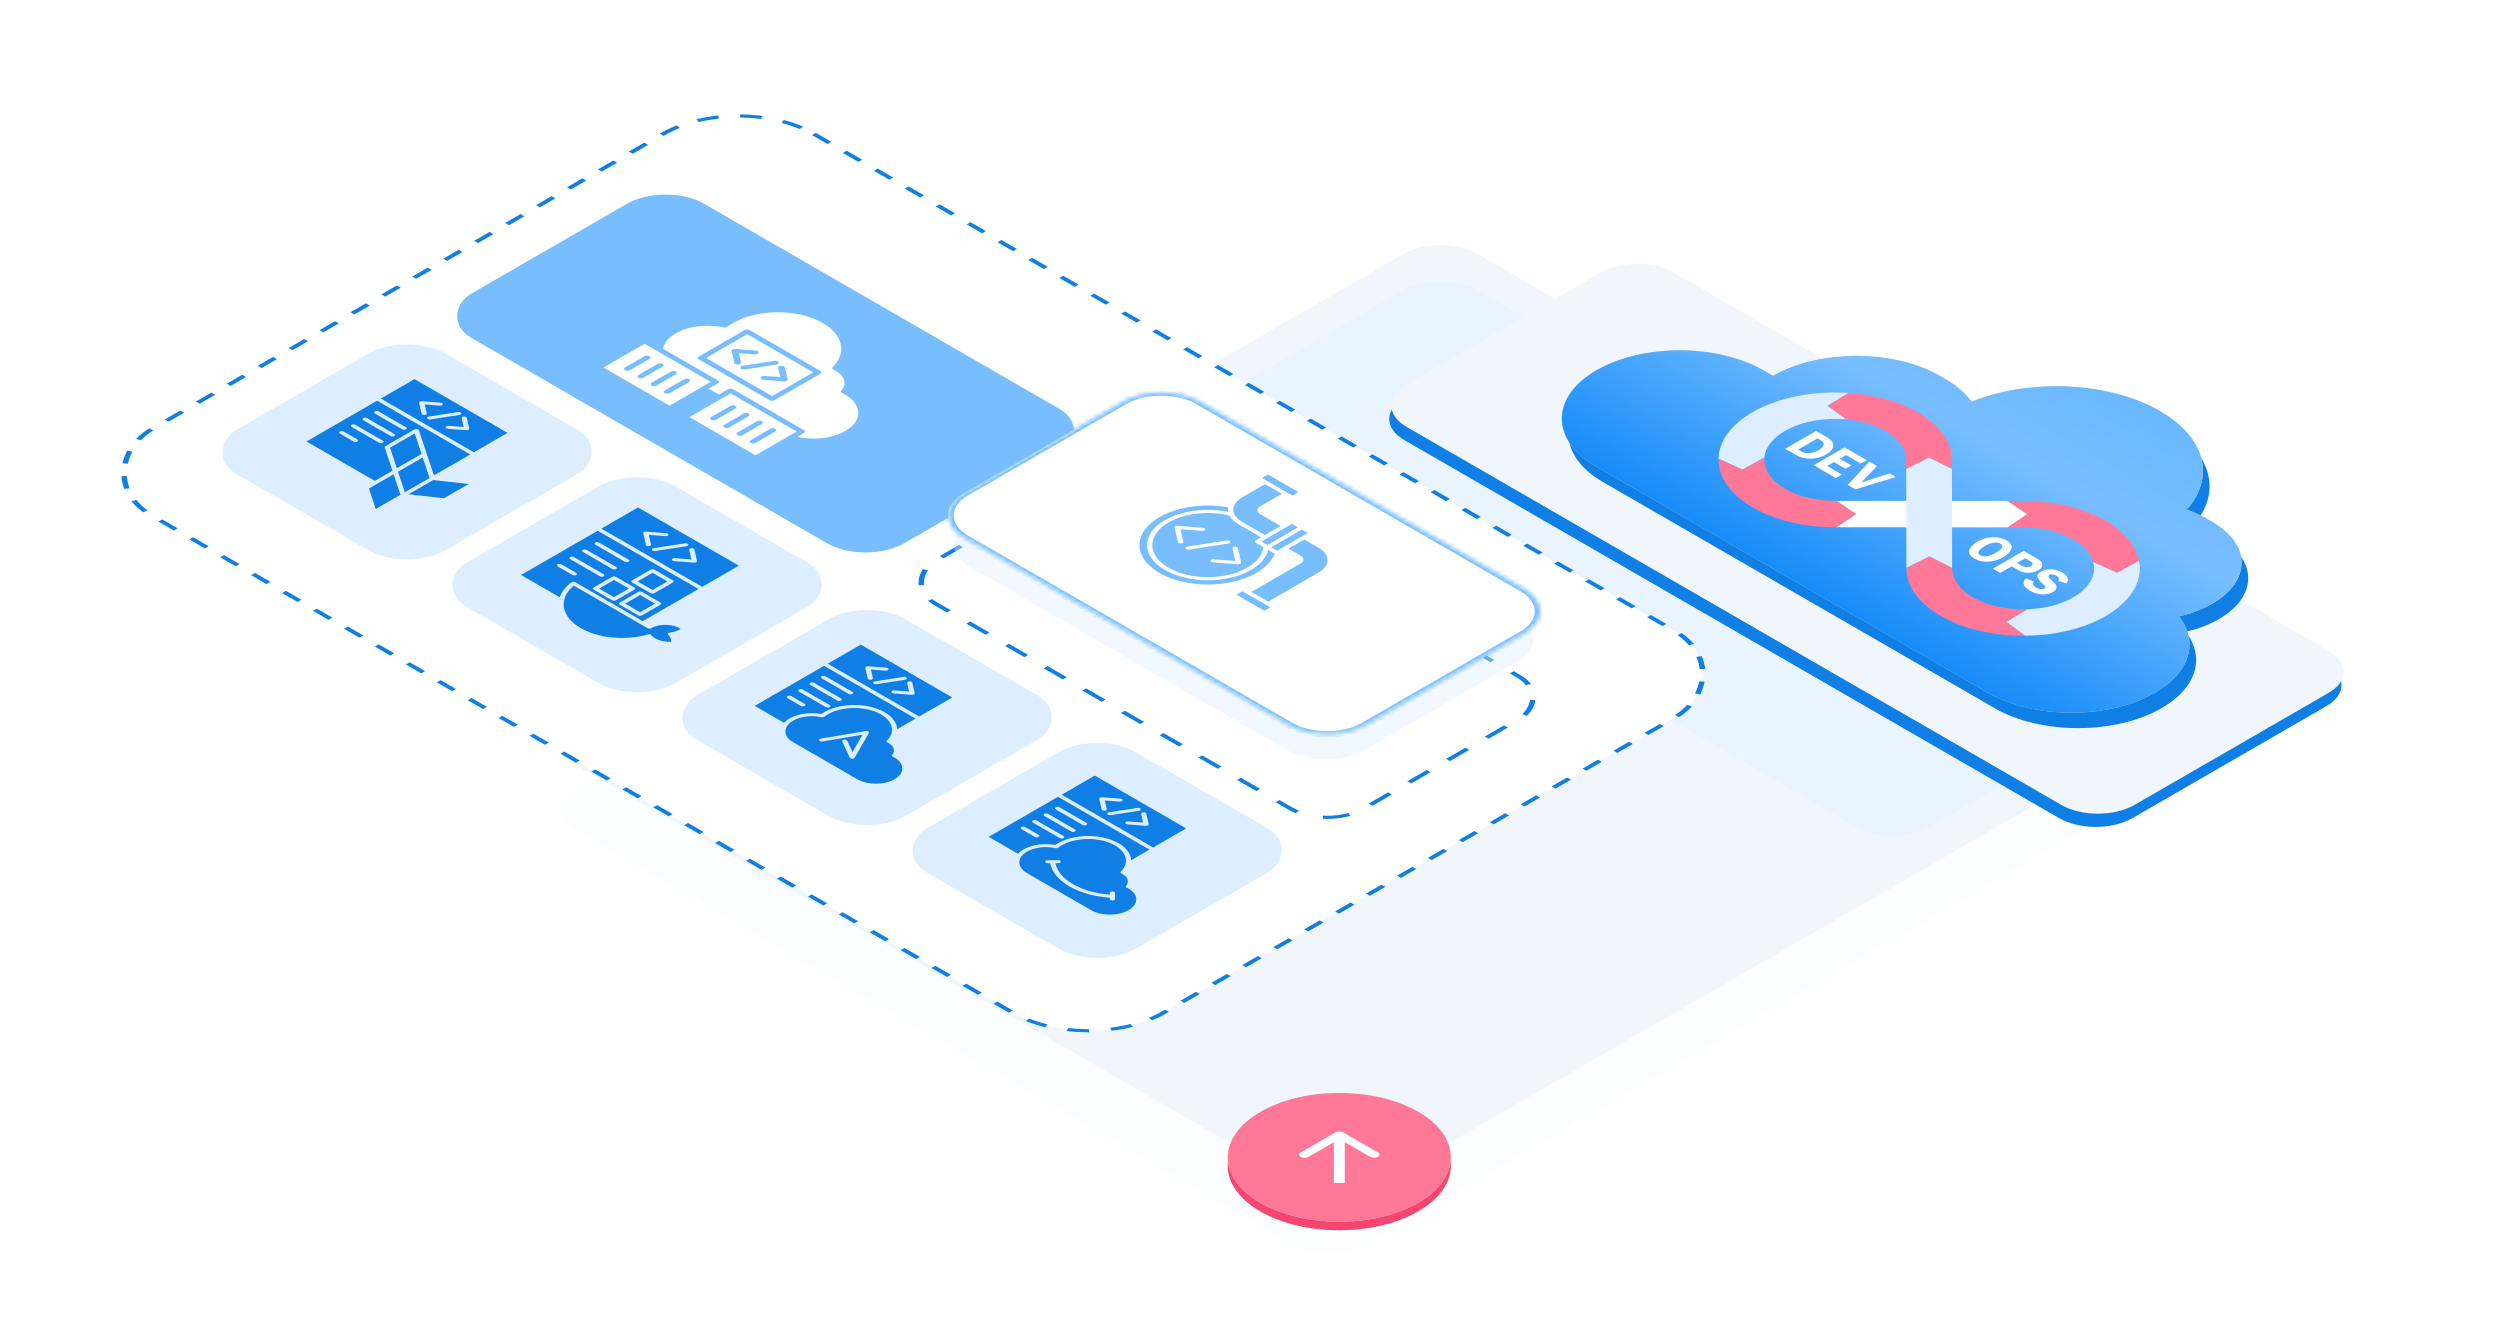 <?xml version="1.0" encoding="UTF-8"?> <svg xmlns="http://www.w3.org/2000/svg" width="560" height="296" viewBox="0 0 560 296" fill="none"><g clip-path="url(#clip0_14001_43382)"><path d="M305.951 291.625C301.418 294.243 294.07 294.244 289.541 291.629L128.355 198.569C123.826 195.954 123.829 191.712 128.363 189.094L309.299 84.63C313.833 82.013 321.18 82.011 325.71 84.626L486.895 177.687C491.425 180.302 491.422 184.544 486.888 187.161L305.951 291.625Z" fill="white" fill-opacity="0.3"></path><path d="M305.92 278.648C301.386 281.265 294.039 281.267 289.509 278.652L129.295 186.152C124.765 183.537 124.769 179.295 129.303 176.677L312.577 70.864C317.111 68.246 324.459 68.244 328.988 70.859L489.202 163.359C493.732 165.974 493.729 170.216 489.195 172.834L305.92 278.648Z" fill="#F5FAFF" fill-opacity="0.4"></path><path d="M308.311 265.448C303.777 268.065 296.43 268.067 291.9 265.452L130.715 172.392C126.185 169.777 126.189 165.535 130.722 162.917L314.465 56.833C318.999 54.216 326.346 54.214 330.875 56.829L492.061 149.889C496.59 152.504 496.587 156.746 492.053 159.364L308.311 265.448Z" fill="#F0F6FC"></path><g filter="url(#filter0_b_14001_43382)"><path d="M314.455 64.928C318.989 62.31 326.336 62.309 330.866 64.924L477.529 149.6C482.059 152.215 482.056 156.457 477.522 159.075L432.208 185.237C427.674 187.854 420.327 187.856 415.798 185.241L269.134 100.565C264.604 97.949 264.608 93.707 269.141 91.09L314.455 64.928Z" fill="#E9F4FF"></path></g><g filter="url(#filter1_b_14001_43382)"><path d="M358.041 64.032C362.575 61.415 369.922 61.413 374.452 64.028L521.115 148.704C525.645 151.319 525.642 155.561 521.108 158.179L477.665 183.261C473.131 185.878 465.784 185.88 461.254 183.265L314.59 98.589C310.061 95.974 310.064 91.732 314.598 89.114L358.041 64.032Z" fill="#0F7FE5"></path></g><g filter="url(#filter2_b_14001_43382)"><path d="M358.518 61.066C363.051 58.448 370.399 58.446 374.928 61.061L521.592 145.738C526.121 148.353 526.118 152.595 521.584 155.212L478.141 180.294C473.608 182.912 466.26 182.914 461.731 180.299L315.067 95.622C310.537 93.007 310.541 88.765 315.074 86.147L358.518 61.066Z" fill="#F0F6FC"></path></g><path d="M317.654 271.347C307.895 276.982 292.079 276.986 282.329 271.357C272.579 265.727 272.586 256.596 282.345 250.962C292.104 245.327 307.92 245.323 317.67 250.953C327.42 256.582 327.413 265.713 317.654 271.347Z" fill="#D9D9D9"></path><path d="M317.654 271.347C307.895 276.982 292.079 276.986 282.329 271.357C272.579 265.727 272.586 256.596 282.345 250.962C292.104 245.327 307.92 245.323 317.67 250.953C327.42 256.582 327.413 265.713 317.654 271.347Z" fill="#F6456F"></path><ellipse cx="20.385" cy="20.404" rx="20.385" ry="20.404" transform="matrix(0.866 0.5 -0.866 0.5 300.023 238.851)" fill="#D9D9D9"></ellipse><ellipse cx="20.385" cy="20.404" rx="20.385" ry="20.404" transform="matrix(0.866 0.5 -0.866 0.5 300.023 238.851)" fill="#FF7898"></ellipse><path d="M300.875 253.646C300.397 253.37 299.621 253.37 299.143 253.646L291.345 258.148C290.867 258.425 290.866 258.872 291.344 259.148C291.822 259.424 292.598 259.424 293.076 259.148L300.008 255.146L306.933 259.144C307.411 259.42 308.186 259.42 308.665 259.144C309.143 258.868 309.144 258.42 308.666 258.144L300.875 253.646ZM301.225 264.98L301.233 254.146L298.784 254.146L298.775 264.981L301.225 264.98Z" fill="white"></path><path fill-rule="evenodd" clip-rule="evenodd" d="M491.312 117.624C492.89 118.164 494.379 118.826 495.736 119.61L497.039 120.362C505.795 125.418 505.789 133.618 497.025 138.678C494.829 139.946 492.292 140.896 489.585 141.529C493.999 147.15 492.199 154.002 484.188 158.627C473.863 164.588 457.131 164.592 446.815 158.637L359.073 107.979C348.757 102.023 348.765 92.362 359.09 86.401C369.415 80.44 386.147 80.436 396.462 86.392L398.633 87.645C408.958 81.684 425.69 81.679 436.005 87.635L437.309 88.387C439.894 89.88 441.831 91.605 443.119 93.447C455.957 88.202 473.838 88.895 485.324 95.526C495.679 101.504 497.673 110.483 491.312 117.624Z" fill="#0F7FE5"></path><path fill-rule="evenodd" clip-rule="evenodd" d="M489.818 114.172C491.397 114.713 492.886 115.375 494.244 116.159L495.547 116.911C504.303 121.966 504.296 130.167 495.532 135.227C493.337 136.494 490.8 137.444 488.093 138.077C492.507 143.698 490.707 150.55 482.696 155.176C472.371 161.137 455.638 161.141 445.323 155.185L357.58 104.527C347.265 98.572 347.272 88.911 357.597 82.95C367.922 76.989 384.655 76.985 394.97 82.94L397.141 84.193C407.466 78.232 424.198 78.228 434.513 84.184L435.816 84.936C438.401 86.428 440.338 88.153 441.626 89.994C454.464 84.75 472.345 85.442 483.831 92.074C494.185 98.052 496.18 107.031 489.818 114.172Z" fill="#D9D9D9"></path><path fill-rule="evenodd" clip-rule="evenodd" d="M489.818 114.172C491.397 114.713 492.886 115.375 494.244 116.159L495.547 116.911C504.303 121.966 504.296 130.167 495.532 135.227C493.337 136.494 490.8 137.444 488.093 138.077C492.507 143.698 490.707 150.55 482.696 155.176C472.371 161.137 455.638 161.141 445.323 155.185L357.58 104.527C347.265 98.572 347.272 88.911 357.597 82.95C367.922 76.989 384.655 76.985 394.97 82.94L397.141 84.193C407.466 78.232 424.198 78.228 434.513 84.184L435.816 84.936C438.401 86.428 440.338 88.153 441.626 89.994C454.464 84.75 472.345 85.442 483.831 92.074C494.185 98.052 496.18 107.031 489.818 114.172Z" fill="url(#paint0_linear_14001_43382)"></path><path d="M406.805 96.538L408.923 97.761C409.786 98.26 410.31 98.7 410.495 99.082C410.68 99.464 410.682 99.9 410.502 100.392C410.321 100.883 409.837 101.356 409.049 101.811C408.058 102.383 406.937 102.692 405.687 102.738C404.437 102.783 403.297 102.509 402.267 101.914L399.88 100.536L406.805 96.538ZM407.127 98.195L402.78 100.705L403.449 101.092C404.041 101.433 404.702 101.56 405.43 101.471C406.159 101.382 406.821 101.166 407.417 100.822C407.836 100.58 408.142 100.309 408.335 100.008C408.528 99.707 408.574 99.445 408.475 99.221C408.375 98.998 408.154 98.787 407.813 98.59L407.128 98.195L407.127 98.195Z" fill="white"></path><path d="M416.818 103.84L413.513 101.932L412.092 102.752L414.69 104.252L413.386 105.005L410.789 103.505L409.277 104.378L412.581 106.286L411.212 107.076L406.255 104.215L413.18 100.217L418.136 103.078L416.817 103.84L416.818 103.84Z" fill="white"></path><path d="M424.646 106.841L415.625 109.628L413.878 108.62L418.719 103.418L420.449 104.418L416.886 108.078L423.284 106.054L424.646 106.841Z" fill="white"></path><path d="M442.236 125.116C441.301 124.576 440.928 123.957 441.117 123.257C441.306 122.558 441.897 121.921 442.892 121.347C443.886 120.773 445.006 120.426 446.2 120.334C447.394 120.243 448.471 120.474 449.429 121.027C450.388 121.581 450.767 122.217 450.538 122.918C450.309 123.619 449.729 124.238 448.799 124.775C447.795 125.355 446.694 125.698 445.496 125.803C444.298 125.908 443.211 125.679 442.236 125.116ZM448.095 121.786C447.243 121.294 446.069 121.48 444.574 122.343C443.079 123.206 442.753 123.886 443.605 124.378C444.458 124.87 445.591 124.661 447.086 123.798C448.581 122.935 448.92 122.262 448.095 121.786Z" fill="white"></path><path d="M450.612 126.861L448.04 128.346L446.388 127.392L453.312 123.394L456.048 124.973C456.658 125.326 457.059 125.633 457.253 125.895C457.446 126.157 457.503 126.458 457.422 126.798C457.341 127.138 457.058 127.449 456.571 127.73C456.229 127.927 455.828 128.08 455.368 128.189C454.908 128.299 454.461 128.335 454.028 128.3C453.594 128.265 453.231 128.197 452.938 128.098C452.645 128 452.251 127.807 451.756 127.522L450.612 126.861L450.612 126.861ZM451.814 126.102L452.872 126.713C453.275 126.946 453.651 127.055 454 127.042C454.348 127.028 454.643 126.953 454.883 126.814C455.164 126.652 455.296 126.471 455.28 126.27C455.265 126.07 455.072 125.863 454.703 125.65L453.65 125.042L451.814 126.102L451.814 126.102Z" fill="white"></path><path d="M462.866 130.667L461.021 130.135C461.383 129.712 461.263 129.326 460.661 128.979C460.019 128.608 459.49 128.542 459.074 128.783C458.908 128.878 458.828 128.994 458.833 129.13C458.838 129.266 459.009 129.48 459.348 129.773C459.912 130.264 460.287 130.646 460.469 130.919C460.652 131.193 460.695 131.488 460.597 131.804C460.499 132.121 460.251 132.394 459.852 132.624C459.226 132.985 458.444 133.158 457.505 133.143C456.566 133.128 455.622 132.847 454.674 132.3C453.963 131.889 453.519 131.446 453.343 130.971C453.166 130.496 453.316 130.03 453.793 129.571L455.638 130.243C455.161 130.714 455.308 131.172 456.079 131.617C456.452 131.832 456.801 131.951 457.127 131.973C457.454 131.995 457.717 131.949 457.916 131.834C458.115 131.719 458.193 131.578 458.139 131.418C458.085 131.258 457.87 131.013 457.494 130.682C456.793 130.067 456.414 129.559 456.354 129.16C456.294 128.76 456.569 128.385 457.178 128.034C457.786 127.682 458.537 127.508 459.408 127.523C460.279 127.538 461.099 127.767 461.868 128.211C463.229 128.997 463.561 129.816 462.865 130.667L462.866 130.667Z" fill="white"></path><path d="M449.63 118.128L453.157 118.13C457.403 118.132 461.397 119.089 464.402 120.825C466.819 122.22 468.363 123.984 468.878 125.896L474.224 128.322L479.144 125.613C478.481 122.228 475.875 119.093 471.638 116.647C466.696 113.793 460.129 112.219 453.146 112.215L449.62 112.213L454.061 115.173L449.63 118.128Z" fill="#FF7898"></path><path d="M454.058 115.175L449.617 112.215L437.248 112.207L427.004 112.201L411.315 112.191L415.756 115.151L411.326 118.106L427.015 118.115L437.259 118.122L449.628 118.13L454.058 115.175Z" fill="white"></path><path d="M413.537 93.947C416.849 94.244 419.904 95.136 422.321 96.531C425.326 98.266 426.983 100.572 426.988 103.023L426.992 105.06L432.11 102.502L437.237 105.066L437.233 103.03C437.226 98.999 434.5 95.207 429.557 92.353C425.32 89.907 419.89 88.403 414.027 88.02L409.336 90.861L413.538 93.947L413.537 93.947Z" fill="#FF7898"></path><path d="M479.316 127.325C479.315 126.749 479.256 126.179 479.146 125.615L474.225 128.324L468.88 125.898C469.005 126.364 469.071 126.839 469.071 127.319C469.076 129.77 467.427 132.074 464.428 133.805C461.635 135.418 457.983 136.354 454.065 136.473L449.389 139.305L453.6 142.399C460.434 142.345 466.841 140.786 471.68 137.992C476.518 135.199 479.324 131.357 479.316 127.326L479.316 127.325Z" fill="#DCEEFF"></path><path d="M454.068 136.475C453.778 136.484 453.487 136.489 453.196 136.488C448.95 136.486 444.956 135.529 441.951 133.793C438.946 132.058 437.288 129.753 437.283 127.301L437.283 127.182L432.156 124.618L427.039 127.176L427.039 127.295C427.046 131.326 429.772 135.117 434.715 137.971C439.657 140.824 446.224 142.398 453.207 142.403C453.339 142.403 453.47 142.401 453.602 142.4L449.391 139.307L454.068 136.475L454.068 136.475Z" fill="#FF7898"></path><path d="M395.219 102.5C395.425 100.238 397.046 98.13 399.839 96.517C402.838 94.786 406.828 93.834 411.074 93.836C411.906 93.837 412.728 93.874 413.535 93.947L409.333 90.861L414.024 88.02C413.048 87.956 412.06 87.922 411.063 87.922C404.081 87.917 397.519 89.483 392.587 92.33C387.655 95.178 385.049 98.823 384.955 102.769L390.313 105.2L395.219 102.5Z" fill="#DCEEFF"></path><path d="M411.314 112.19L411.108 112.19C406.863 112.188 402.869 111.231 399.864 109.495C396.858 107.76 395.201 105.454 395.196 103.003C395.196 102.834 395.204 102.667 395.219 102.5L390.314 105.2L384.956 102.769C384.954 102.845 384.951 102.921 384.952 102.997C384.959 107.028 387.685 110.82 392.628 113.673C397.57 116.527 404.137 118.101 411.12 118.105L411.325 118.105L415.756 115.151L411.314 112.191L411.314 112.19Z" fill="#FF7898"></path><path d="M437.261 118.122L437.25 112.207L437.237 105.066L432.11 102.502L426.992 105.06L427.005 112.201L427.016 118.115L427.033 127.174L432.151 124.616L437.278 127.18L437.261 118.122Z" fill="#DCEEFF"></path><rect x="-2.98023e-08" y="0.5" width="261.555" height="171.109" rx="19.5" transform="matrix(0.866 0.5 -0.866 0.5 165.855 20.01)" fill="white" stroke="#0F7FE5" stroke-dasharray="4 4"></rect><rect width="111.902" height="60.147" rx="10" transform="matrix(0.866 0.5 -0.866 0.5 149.078 40.656)" fill="#78BEFF"></rect><rect width="54.001" height="54.001" rx="10" transform="matrix(0.866 0.5 -0.866 0.5 91.156 74.227)" fill="#DCEEFF"></rect><rect width="54.001" height="54.001" rx="10" transform="matrix(0.866 0.5 -0.866 0.5 142.695 103.983)" fill="#DCEEFF"></rect><rect width="54.001" height="54.001" rx="10" transform="matrix(0.866 0.5 -0.866 0.5 194.234 133.739)" fill="#DCEEFF"></rect><rect width="54.001" height="54.001" rx="10" transform="matrix(0.866 0.5 -0.866 0.5 245.773 163.494)" fill="#DCEEFF"></rect><rect x="-2.98023e-08" y="0.5" width="110.902" height="59.147" rx="9.5" transform="matrix(0.866 0.5 -0.866 0.5 252.886 100.589)" fill="white" stroke="#0F7FE5" stroke-dasharray="5 5"></rect><path d="M305.629 168.023C300.846 170.785 293.091 170.785 288.308 168.023L217.287 127.019C212.504 124.258 212.504 119.781 217.287 117.019L251.472 97.282C256.255 94.521 264.01 94.521 268.793 97.282L339.814 138.286C344.597 141.048 344.597 145.525 339.814 148.286L305.629 168.023Z" fill="#DCEEFF" fill-opacity="0.4"></path><g filter="url(#filter3_d_14001_43382)"><mask id="path-34-inside-1_14001_43382" fill="white"><path d="M305.942 158.418C301.159 161.179 293.404 161.179 288.621 158.418L215.97 116.472C211.187 113.711 211.187 109.234 215.97 106.472L251.459 85.983C256.242 83.222 263.996 83.222 268.779 85.983L341.43 127.928C346.213 130.69 346.213 135.167 341.43 137.928L305.942 158.418Z"></path></mask><path d="M305.942 158.418C301.159 161.179 293.404 161.179 288.621 158.418L215.97 116.472C211.187 113.711 211.187 109.234 215.97 106.472L251.459 85.983C256.242 83.222 263.996 83.222 268.779 85.983L341.43 127.928C346.213 130.69 346.213 135.167 341.43 137.928L305.942 158.418Z" fill="white"></path><path d="M341.43 127.928L340.564 128.428L341.43 127.928ZM215.97 106.472L216.836 106.972L215.97 106.472ZM289.487 157.918L216.836 115.972L215.104 116.972L287.755 158.918L289.487 157.918ZM216.836 106.972L252.325 86.483L250.593 85.483L215.104 105.972L216.836 106.972ZM267.913 86.483L340.564 128.428L342.296 127.428L269.645 85.483L267.913 86.483ZM340.564 137.428L305.075 157.918L306.808 158.918L342.296 138.428L340.564 137.428ZM340.564 128.428C344.869 130.913 344.869 134.943 340.564 137.428L342.296 138.428C347.558 135.391 347.558 130.466 342.296 127.428L340.564 128.428ZM252.325 86.483C256.629 83.998 263.609 83.998 267.913 86.483L269.645 85.483C264.384 82.445 255.854 82.445 250.593 85.483L252.325 86.483ZM216.836 115.972C212.531 113.487 212.531 109.458 216.836 106.972L215.104 105.972C209.843 109.01 209.843 113.935 215.104 116.972L216.836 115.972ZM287.755 158.918C293.016 161.955 301.546 161.955 306.808 158.918L305.075 157.918C300.771 160.403 293.792 160.403 289.487 157.918L287.755 158.918Z" fill="#78BEFF" mask="url(#path-34-inside-1_14001_43382)"></path></g><g clip-path="url(#clip1_14001_43382)"><path d="M137.203 142.802C139.871 143.05 142.641 142.822 145.105 142.117C145.418 142.022 145.773 142.093 145.91 142.266C146.701 143.244 148.475 143.842 150.345 143.764C150.413 143.22 150.188 142.672 149.69 142.203C149.485 142.014 149.663 141.754 150.052 141.703C151 141.581 151.846 141.282 152.474 140.864C150.748 139.71 147.691 139.662 145.869 140.714C145.644 140.844 145.275 140.844 145.05 140.714L128.509 131.164C125.042 134.111 125.636 138.126 130.092 140.698C132.098 141.857 134.596 142.558 137.203 142.802ZM125.384 133.788C125.793 132.598 126.653 131.456 127.97 130.443C128.181 130.282 128.598 130.27 128.843 130.412L143.972 139.146L156.473 131.929L133.879 118.884L116.717 128.793L125.377 133.792L125.384 133.788ZM140.881 131.838L137.537 129.908L134.193 131.838L137.537 133.768L140.881 131.838ZM137.953 129.202L142.116 131.606C142.341 131.736 142.341 131.948 142.116 132.078L137.96 134.478C137.735 134.608 137.366 134.608 137.141 134.478L132.979 132.074C132.753 131.944 132.753 131.732 132.979 131.602L137.134 129.202C137.359 129.072 137.728 129.072 137.953 129.202ZM146.729 135.214L143.385 133.284L140.041 135.214L143.385 137.145L146.729 135.214ZM143.801 132.579L147.957 134.978C148.182 135.108 148.182 135.321 147.957 135.451L143.801 137.85C143.576 137.98 143.207 137.98 142.982 137.85L138.827 135.451C138.601 135.321 138.601 135.108 138.827 134.978L142.982 132.579C143.207 132.449 143.576 132.449 143.801 132.579ZM149.506 130.238L146.162 128.308L142.825 130.235L146.169 132.165L149.506 130.238ZM146.572 127.599L150.727 129.998C150.953 130.128 150.953 130.341 150.727 130.471L146.572 132.87C146.346 133 145.978 133 145.753 132.87L141.597 130.471C141.372 130.341 141.372 130.128 141.597 129.998L145.753 127.599C145.978 127.469 146.346 127.469 146.572 127.599ZM165.508 126.712L142.914 113.668L134.698 118.411L157.292 131.456L165.508 126.712ZM133.361 122.004C133.136 121.874 133.136 121.662 133.361 121.532C133.586 121.402 133.954 121.402 134.18 121.532L140.819 125.365C141.044 125.495 141.044 125.708 140.819 125.838C140.594 125.968 140.225 125.968 140 125.838L133.361 122.004ZM130.549 123.628C130.324 123.498 130.324 123.285 130.549 123.155C130.774 123.025 131.143 123.025 131.368 123.155L138.008 126.988C138.233 127.118 138.233 127.331 138.008 127.461C137.783 127.591 137.414 127.591 137.189 127.461L130.549 123.628ZM127.738 125.251C127.513 125.121 127.513 124.908 127.738 124.778C127.963 124.648 128.332 124.648 128.557 124.778L135.196 128.611C135.422 128.741 135.422 128.954 135.196 129.084C134.971 129.214 134.603 129.214 134.377 129.084L127.738 125.251ZM124.926 126.874C124.701 126.744 124.701 126.531 124.926 126.401C125.152 126.271 125.52 126.271 125.745 126.401L129.069 128.32C129.294 128.45 129.294 128.663 129.069 128.793C128.843 128.923 128.475 128.923 128.25 128.793L124.926 126.874ZM150.993 125.692C150.68 125.668 150.454 125.499 150.495 125.318C150.536 125.137 150.83 125.007 151.144 125.03L154.876 125.318L154.385 123.159C154.344 122.978 154.569 122.808 154.883 122.785C155.197 122.761 155.49 122.891 155.531 123.072L156.125 125.653C156.173 125.869 155.866 126.062 155.477 126.035L150.993 125.692ZM153.457 121.701C153.764 121.65 154.085 121.756 154.167 121.937C154.255 122.115 154.064 122.296 153.757 122.347L146.756 123.427C146.449 123.478 146.128 123.372 146.046 123.19C145.957 123.013 146.142 122.828 146.456 122.781L153.457 121.701ZM145.828 121.961C145.869 122.142 145.644 122.312 145.33 122.335C145.016 122.359 144.722 122.229 144.681 122.048L144.088 119.459C144.033 119.239 144.368 119.054 144.75 119.085L149.219 119.428C149.533 119.451 149.758 119.621 149.717 119.802C149.676 119.983 149.383 120.113 149.069 120.09L145.33 119.806L145.828 121.961Z" fill="#0F7FE5"></path></g><g clip-path="url(#clip2_14001_43382)"><path d="M113.697 96.965L92.844 84.925L85.303 89.278L106.15 101.314L113.691 96.961L113.697 96.965ZM83.966 92.627C83.741 92.497 83.741 92.284 83.966 92.154C84.191 92.024 84.56 92.024 84.785 92.154L90.933 95.704C91.158 95.834 91.158 96.047 90.933 96.177C90.708 96.307 90.339 96.307 90.114 96.177L83.966 92.627ZM81.366 94.128C81.141 93.998 81.141 93.785 81.366 93.656C81.591 93.525 81.96 93.525 82.185 93.656L88.333 97.205C88.558 97.335 88.558 97.548 88.333 97.678C88.108 97.808 87.74 97.808 87.514 97.678L81.366 94.128ZM78.766 95.629C78.541 95.499 78.541 95.287 78.766 95.156C78.991 95.026 79.36 95.026 79.585 95.156L85.733 98.706C85.959 98.836 85.959 99.049 85.733 99.179C85.508 99.309 85.14 99.309 84.915 99.179L78.766 95.629ZM76.159 97.134C75.934 97.004 75.934 96.791 76.159 96.662C76.385 96.531 76.753 96.531 76.978 96.662L80.049 98.434C80.274 98.564 80.274 98.777 80.049 98.907C79.824 99.037 79.455 99.037 79.23 98.907L76.159 97.134ZM100.316 96.047C100.002 96.023 99.777 95.854 99.818 95.673C99.859 95.491 100.152 95.361 100.466 95.385L103.864 95.645L103.414 93.683C103.373 93.502 103.598 93.332 103.912 93.309C104.226 93.285 104.519 93.415 104.56 93.596L105.113 95.988C105.161 96.204 104.854 96.397 104.465 96.37L100.316 96.047ZM102.588 92.3C102.895 92.249 103.209 92.359 103.298 92.537C103.38 92.718 103.195 92.895 102.888 92.946L96.406 93.947C96.099 93.998 95.785 93.888 95.696 93.711C95.614 93.529 95.792 93.348 96.106 93.301L102.588 92.3ZM95.58 92.564C95.621 92.745 95.396 92.915 95.082 92.939C94.768 92.962 94.475 92.832 94.434 92.651L93.888 90.255C93.833 90.035 94.168 89.85 94.55 89.881L98.685 90.196C98.999 90.22 99.224 90.389 99.183 90.571C99.142 90.752 98.849 90.882 98.535 90.858L95.137 90.598L95.58 92.564ZM94.427 101.677L92.898 97.091L87.364 100.286L88.893 104.872L94.427 101.677ZM96.215 107.058L94.686 102.473L89.152 105.668L90.681 110.254L96.215 107.058ZM104.976 108.414L97.034 107.531L91.499 110.726L99.442 111.609L104.976 108.414ZM82.635 109.43L84.164 114.016L89.698 110.821L88.169 106.235L82.635 109.43ZM83.959 107.72L87.91 105.439L86.177 100.239C86.136 100.128 86.204 100.018 86.334 99.943L92.851 96.181C93.165 96 93.758 96.067 93.833 96.386L97.204 106.495L105.338 101.799L84.478 89.755L68.66 98.888L83.959 107.72Z" fill="#0F7FE5"></path></g><g clip-path="url(#clip3_14001_43382)"><path d="M182.155 83.4L167.368 74.862L158.148 80.186L172.944 88.728L182.164 83.405L182.155 83.4ZM167.898 73.922L183.774 83.089C184.071 83.26 184.071 83.54 183.774 83.712L173.475 89.658C173.178 89.829 172.693 89.829 172.396 89.658L156.52 80.492C156.223 80.32 156.223 80.04 156.52 79.869L166.819 73.922C167.125 73.756 167.601 73.751 167.898 73.922ZM171.029 85.067C170.615 85.036 170.318 84.813 170.372 84.574C170.426 84.335 170.813 84.164 171.226 84.195L174.779 84.47L174.303 82.419C174.249 82.18 174.546 81.956 174.959 81.925C175.373 81.894 175.76 82.066 175.814 82.304L176.417 84.917C176.48 85.202 176.075 85.457 175.562 85.42L171.029 85.067ZM173.502 80.824C173.907 80.757 174.33 80.897 174.438 81.136C174.546 81.364 174.303 81.609 173.898 81.676L166.801 82.761C166.396 82.829 165.982 82.683 165.865 82.45C165.757 82.211 165.991 81.972 166.405 81.91L173.502 80.824ZM165.991 81.172C166.045 81.411 165.748 81.634 165.335 81.666C164.921 81.697 164.534 81.525 164.48 81.287L163.877 78.664C163.815 78.368 164.246 78.129 164.75 78.171L169.275 78.519C169.688 78.55 169.985 78.773 169.931 79.012C169.877 79.251 169.49 79.422 169.077 79.391L165.524 79.116L165.991 81.172ZM159.2 85.54L144.403 76.997L135.183 82.32L149.98 90.863L159.2 85.54ZM147.345 81.499C147.641 81.328 148.127 81.328 148.424 81.499C148.721 81.671 148.721 81.951 148.424 82.123L144.061 84.641C143.765 84.813 143.279 84.813 142.982 84.641C142.685 84.47 142.685 84.189 142.982 84.018L147.345 81.499ZM150.322 83.218C150.619 83.047 151.105 83.047 151.401 83.218C151.698 83.39 151.698 83.67 151.401 83.842L147.039 86.36C146.742 86.532 146.256 86.532 145.959 86.36C145.663 86.189 145.663 85.909 145.959 85.737L150.322 83.218ZM153.29 84.932C153.587 84.761 154.073 84.761 154.37 84.932C154.667 85.104 154.667 85.384 154.37 85.555L150.007 88.074C149.71 88.246 149.225 88.246 148.928 88.074C148.631 87.903 148.631 87.622 148.928 87.451L153.29 84.932ZM144.376 79.786C144.673 79.614 145.159 79.614 145.456 79.786C145.752 79.957 145.752 80.237 145.456 80.409L141.093 82.928C140.796 83.099 140.311 83.099 140.014 82.928C139.717 82.756 139.717 82.476 140.014 82.304L144.376 79.786ZM178.458 96.659L163.662 88.116L154.442 93.439L169.239 101.982L178.458 96.659ZM164.201 87.181L180.078 96.347C180.374 96.518 180.374 96.799 180.078 96.97L178.575 97.838C182.56 98.746 187.148 98.092 189.945 96.165C193.471 93.724 192.895 90.089 188.659 88.038C188.398 87.908 188.308 87.69 188.47 87.503C189.181 86.688 189.333 85.799 189.019 84.974C188.704 84.127 187.912 83.359 186.716 82.793C186.419 82.663 186.329 82.413 186.527 82.227C189.729 79.048 188.848 74.977 184.278 72.338C178.18 68.817 168.105 69.233 162.924 73.201C162.717 73.351 162.366 73.419 162.042 73.346C155.89 71.985 149.207 74.379 148.523 78.129L160.819 85.228C161.116 85.4 161.116 85.68 160.819 85.851L158.732 87.056L161.035 88.386L163.122 87.181C163.419 87.01 163.904 87.01 164.201 87.181ZM166.603 92.618C166.9 92.447 167.386 92.447 167.682 92.618C167.979 92.79 167.979 93.07 167.682 93.241L163.32 95.76C163.023 95.932 162.537 95.932 162.24 95.76C161.944 95.589 161.944 95.308 162.24 95.137L166.603 92.618ZM169.58 94.337C169.877 94.166 170.363 94.166 170.66 94.337C170.957 94.509 170.957 94.789 170.66 94.96L166.297 97.479C166 97.65 165.515 97.65 165.218 97.479C164.921 97.308 164.921 97.027 165.218 96.856L169.58 94.337ZM172.549 96.051C172.846 95.88 173.331 95.88 173.628 96.051C173.925 96.222 173.925 96.503 173.628 96.674L169.265 99.193C168.969 99.364 168.483 99.364 168.186 99.193C167.889 99.022 167.889 98.741 168.186 98.57L172.549 96.051ZM163.635 90.904C163.931 90.733 164.417 90.733 164.714 90.904C165.011 91.076 165.011 91.356 164.714 91.528L160.351 94.046C160.055 94.218 159.569 94.218 159.272 94.046C158.975 93.875 158.975 93.595 159.272 93.423L163.635 90.904Z" fill="white"></path></g><g clip-path="url(#clip4_14001_43382)"><path d="M213.304 156.223L192.812 144.392L185.409 148.667L205.901 160.498L213.304 156.223ZM184.078 151.957C183.853 151.827 183.853 151.614 184.078 151.484C184.303 151.354 184.672 151.354 184.897 151.484L190.943 154.975C191.168 155.105 191.168 155.317 190.943 155.447C190.718 155.577 190.349 155.577 190.124 155.447L184.078 151.957ZM181.519 153.434C181.294 153.304 181.294 153.091 181.519 152.961C181.744 152.831 182.113 152.831 182.338 152.961L188.384 156.452C188.609 156.582 188.609 156.795 188.384 156.925C188.159 157.055 187.79 157.055 187.565 156.925L181.519 153.434ZM178.96 154.912C178.735 154.782 178.735 154.569 178.96 154.439C179.185 154.309 179.554 154.309 179.779 154.439L185.825 157.929C186.05 158.059 186.05 158.272 185.825 158.402C185.6 158.532 185.231 158.532 185.006 158.402L178.96 154.912ZM176.401 156.389C176.176 156.259 176.176 156.046 176.401 155.916C176.626 155.786 176.995 155.786 177.22 155.916L180.243 157.661C180.468 157.791 180.468 158.004 180.243 158.134C180.018 158.264 179.649 158.264 179.424 158.134L176.401 156.389ZM200.162 155.325C199.848 155.302 199.623 155.132 199.664 154.951C199.705 154.77 199.998 154.64 200.312 154.663L203.642 154.915L203.205 152.993C203.164 152.812 203.389 152.642 203.703 152.619C204.017 152.595 204.311 152.725 204.352 152.906L204.891 155.258C204.938 155.475 204.631 155.668 204.242 155.64L200.162 155.325ZM202.4 151.63C202.707 151.579 203.021 151.689 203.11 151.866C203.192 152.047 203.007 152.225 202.7 152.276L196.327 153.261C196.013 153.308 195.706 153.202 195.617 153.024C195.535 152.843 195.719 152.666 196.027 152.615L202.4 151.63ZM195.515 151.894C195.556 152.075 195.33 152.244 195.017 152.268C194.703 152.292 194.409 152.162 194.368 151.98L193.822 149.624C193.775 149.4 194.102 149.219 194.484 149.25L198.558 149.561C198.872 149.585 199.097 149.754 199.056 149.936C199.015 150.117 198.722 150.247 198.408 150.223L195.071 149.967L195.515 151.894ZM200.162 167.609C199.978 167.117 199.513 166.66 198.817 166.337C198.592 166.238 198.524 166.049 198.674 165.907C200.571 164.024 200.066 161.597 197.337 160.021C193.706 157.925 187.708 158.174 184.624 160.537C184.467 160.652 184.201 160.703 183.955 160.648C180.1 159.793 175.924 161.44 175.93 163.839C175.93 164.714 176.51 165.584 177.664 166.25L192.157 174.618C193.317 175.248 194.819 175.556 196.306 175.54C199.636 175.508 202.27 173.893 202.12 171.971C202.045 171.029 201.301 170.127 199.991 169.496C199.793 169.398 199.725 169.232 199.848 169.091C200.25 168.614 200.346 168.094 200.162 167.609ZM175.61 161.897C177.227 160.167 180.741 159.352 183.962 159.935C187.565 157.413 194.15 157.228 198.156 159.541C199.957 160.581 200.912 161.952 200.96 163.35L205.082 160.971L184.59 149.14L169.052 158.111L175.61 161.897ZM184.228 166.085C183.921 166.136 183.6 166.037 183.512 165.86C183.423 165.683 183.594 165.498 183.901 165.446L193.932 163.752C194.375 163.677 194.805 163.918 194.634 164.19L191.441 169.737C191.257 170.048 190.479 170.04 190.335 169.713L188.664 166.116C188.575 165.939 188.759 165.754 189.073 165.706C189.38 165.655 189.694 165.766 189.783 165.943L190.956 168.48L193.201 164.576L184.228 166.085Z" fill="#0F7FE5"></path></g><g clip-path="url(#clip5_14001_43382)"><path d="M265.711 185.564L245.219 173.733L237.815 178.007L258.307 189.838L265.711 185.564ZM236.484 181.297C236.259 181.167 236.259 180.954 236.484 180.824C236.709 180.694 237.078 180.694 237.303 180.824L243.349 184.315C243.574 184.445 243.574 184.658 243.349 184.788C243.124 184.918 242.755 184.918 242.53 184.788L236.484 181.297ZM233.925 182.774C233.7 182.644 233.7 182.432 233.925 182.302C234.151 182.172 234.519 182.172 234.744 182.302L240.79 185.792C241.015 185.922 241.015 186.135 240.79 186.265C240.565 186.395 240.196 186.395 239.971 186.265L233.925 182.774ZM231.366 184.252C231.141 184.122 231.141 183.909 231.366 183.779C231.592 183.649 231.96 183.649 232.185 183.779L238.231 187.27C238.456 187.4 238.456 187.612 238.231 187.742C238.006 187.872 237.637 187.872 237.412 187.742L231.366 184.252ZM228.807 185.729C228.582 185.599 228.582 185.386 228.807 185.256C229.033 185.126 229.401 185.126 229.626 185.256L232.649 187.002C232.874 187.132 232.874 187.344 232.649 187.474C232.424 187.604 232.056 187.604 231.83 187.474L228.807 185.729ZM252.568 184.665C252.254 184.642 252.029 184.472 252.07 184.291C252.111 184.11 252.404 183.98 252.718 184.004L256.048 184.256L255.611 182.333C255.57 182.152 255.796 181.982 256.11 181.959C256.423 181.935 256.717 182.065 256.758 182.246L257.297 184.598C257.345 184.815 257.038 185.008 256.649 184.981L252.568 184.665ZM254.806 180.97C255.113 180.919 255.427 181.029 255.516 181.206C255.598 181.388 255.414 181.565 255.106 181.616L248.733 182.601C248.419 182.648 248.112 182.542 248.023 182.365C247.941 182.183 248.126 182.006 248.433 181.955L254.806 180.97ZM247.921 181.234C247.962 181.415 247.737 181.585 247.423 181.608C247.109 181.632 246.816 181.502 246.775 181.321L246.229 178.965C246.181 178.74 246.508 178.559 246.891 178.59L250.964 178.902C251.278 178.925 251.503 179.095 251.463 179.276C251.422 179.457 251.128 179.587 250.814 179.563L247.477 179.307L247.921 181.234ZM252.568 196.95C252.384 196.457 251.92 196 251.217 195.673C250.992 195.575 250.923 195.385 251.074 195.244C252.971 193.36 252.466 190.934 249.736 189.358C246.106 187.262 240.108 187.51 237.023 189.874C236.866 189.988 236.6 190.039 236.355 189.984C232.499 189.129 228.323 190.776 228.33 193.175C228.33 194.05 228.91 194.921 230.063 195.586L244.557 203.954C245.717 204.585 247.218 204.892 248.706 204.876C252.036 204.845 254.67 203.229 254.52 201.307C254.445 200.365 253.701 199.463 252.391 198.833C252.193 198.734 252.124 198.569 252.247 198.427C252.657 197.954 252.752 197.434 252.568 196.95ZM228.016 191.237C229.633 189.507 233.147 188.692 236.368 189.275C239.971 186.753 246.556 186.568 250.562 188.881C252.363 189.921 253.319 191.292 253.366 192.691L257.488 190.311L236.996 178.48L221.458 187.451L228.016 191.237ZM237.03 192.683C237.344 192.683 237.603 192.832 237.61 193.018C237.603 193.203 237.344 193.353 237.03 193.353L236.402 193.353C237.187 197.036 242.223 199.944 248.603 200.397L248.603 200.034C248.61 199.849 248.869 199.699 249.183 199.699C249.504 199.703 249.763 199.853 249.763 200.034L249.763 201.374C249.757 201.559 249.497 201.709 249.183 201.709C248.863 201.705 248.603 201.555 248.603 201.374L248.603 201.074C241.575 200.617 236.027 197.414 235.236 193.356L234.717 193.356C234.396 193.353 234.137 193.203 234.137 193.022C234.137 192.832 234.396 192.683 234.717 192.687L237.03 192.683Z" fill="#0F7FE5"></path></g><g clip-path="url(#clip6_14001_43382)"><path d="M271.701 125.967C271.373 125.942 271.138 125.765 271.18 125.575C271.223 125.386 271.53 125.25 271.858 125.275L276.723 125.645L276.081 122.836C276.039 122.647 276.274 122.47 276.602 122.445C276.93 122.42 277.237 122.556 277.28 122.746L278.029 126.004C278.079 126.23 277.758 126.432 277.351 126.403L271.701 125.967ZM274.826 121.074C275.154 121.024 275.475 121.135 275.568 121.321C275.653 121.51 275.461 121.696 275.14 121.749L266.315 123.112C265.994 123.166 265.666 123.051 265.573 122.865C265.48 122.68 265.673 122.486 266.001 122.437L274.826 121.074ZM265.052 121.345C265.095 121.535 264.86 121.712 264.531 121.737C264.203 121.761 263.897 121.626 263.854 121.436L263.112 118.174C263.055 117.943 263.404 117.75 263.804 117.783L269.447 118.215C269.775 118.24 270.01 118.417 269.968 118.606C269.925 118.796 269.618 118.932 269.29 118.907L264.424 118.536L265.052 121.345ZM290.87 110.245L284.007 106.283L282.659 107.061L289.522 111.024L290.87 110.245ZM276.952 133.208L283.201 136.816L284.549 136.037L278.3 132.429L276.952 133.208ZM278.214 116.893L283.344 119.854L286.875 117.816L282.295 115.171C281.453 114.685 281.453 113.894 282.295 113.408L287.118 110.624L283.351 108.449L278.229 111.407C275.611 112.918 275.603 115.386 278.214 116.893ZM295.4 122.738L292.14 120.855L288.609 122.894L291.327 124.463C292.169 124.949 292.169 125.74 291.327 126.226L280.298 132.594L284.064 134.769L295.4 128.224C298.018 126.72 298.018 124.249 295.4 122.738ZM283.886 122.087L290.749 118.125L289.401 117.346L282.538 121.308L283.886 122.087ZM282.987 122.556L281.254 121.555C281.018 121.42 281.018 121.197 281.254 121.061L282.488 120.349L277.358 117.387C276.402 116.835 275.739 116.172 275.375 115.468C270.752 114.348 265.373 114.932 261.763 117.017C256.905 119.821 256.905 124.369 261.763 127.174C266.622 129.978 274.498 129.978 279.356 127.174C281.532 125.917 282.794 124.29 282.987 122.556ZM284.742 122.581L286.09 123.36L292.953 119.397L291.605 118.619L284.742 122.581ZM285.534 124.027L284.086 123.191C283.144 127.071 277.394 129.97 270.574 129.97C263.04 129.97 256.927 126.44 256.927 122.091C256.927 118.302 261.614 115.035 268.077 114.343C270.417 114.096 272.835 114.199 275.097 114.656C275.033 114.315 275.033 113.977 275.097 113.635C269.711 112.675 263.79 113.491 259.73 115.834C253.745 119.29 253.745 124.892 259.73 128.347C265.716 131.803 275.418 131.803 281.403 128.347C283.494 127.149 284.906 125.658 285.534 124.027Z" fill="#78BEFF"></path></g></g><defs><filter id="filter0_b_14001_43382" x="255.742" y="52.964" width="235.18" height="144.237" filterUnits="userSpaceOnUse" color-interpolation-filters="sRGB"><feFlood flood-opacity="0" result="BackgroundImageFix"></feFlood><feGaussianBlur in="BackgroundImageFix" stdDeviation="5"></feGaussianBlur><feComposite in2="SourceAlpha" operator="in" result="effect1_backgroundBlur_14001_43382"></feComposite><feBlend mode="normal" in="SourceGraphic" in2="effect1_backgroundBlur_14001_43382" result="shape"></feBlend></filter><filter id="filter1_b_14001_43382" x="301.195" y="52.068" width="233.312" height="143.157" filterUnits="userSpaceOnUse" color-interpolation-filters="sRGB"><feFlood flood-opacity="0" result="BackgroundImageFix"></feFlood><feGaussianBlur in="BackgroundImageFix" stdDeviation="5"></feGaussianBlur><feComposite in2="SourceAlpha" operator="in" result="effect1_backgroundBlur_14001_43382"></feComposite><feBlend mode="normal" in="SourceGraphic" in2="effect1_backgroundBlur_14001_43382" result="shape"></feBlend></filter><filter id="filter2_b_14001_43382" x="301.672" y="49.101" width="233.312" height="143.157" filterUnits="userSpaceOnUse" color-interpolation-filters="sRGB"><feFlood flood-opacity="0" result="BackgroundImageFix"></feFlood><feGaussianBlur in="BackgroundImageFix" stdDeviation="5"></feGaussianBlur><feComposite in2="SourceAlpha" operator="in" result="effect1_backgroundBlur_14001_43382"></feComposite><feBlend mode="normal" in="SourceGraphic" in2="effect1_backgroundBlur_14001_43382" result="shape"></feBlend></filter><filter id="filter3_d_14001_43382" x="192.383" y="67.912" width="172.633" height="116.577" filterUnits="userSpaceOnUse" color-interpolation-filters="sRGB"><feFlood flood-opacity="0" result="BackgroundImageFix"></feFlood><feColorMatrix in="SourceAlpha" type="matrix" values="0 0 0 0 0 0 0 0 0 0 0 0 0 0 0 0 0 0 127 0" result="hardAlpha"></feColorMatrix><feOffset dy="4"></feOffset><feGaussianBlur stdDeviation="10"></feGaussianBlur><feComposite in2="hardAlpha" operator="out"></feComposite><feColorMatrix type="matrix" values="0 0 0 0 0.059 0 0 0 0 0.498 0 0 0 0 0.898 0 0 0 0.11 0"></feColorMatrix><feBlend mode="normal" in2="BackgroundImageFix" result="effect1_dropShadow_14001_43382"></feBlend><feBlend mode="normal" in="SourceGraphic" in2="effect1_dropShadow_14001_43382" result="shape"></feBlend></filter><linearGradient id="paint0_linear_14001_43382" x1="475.362" y1="87.184" x2="438.407" y2="151.192" gradientUnits="userSpaceOnUse"><stop stop-color="#69B7FF"></stop><stop offset="0.339" stop-color="#78BEFF"></stop><stop offset="1" stop-color="#178CF9"></stop></linearGradient><clipPath id="clip0_14001_43382"><rect width="560" height="296" fill="white"></rect></clipPath><clipPath id="clip1_14001_43382"><rect width="40.343" height="40.343" fill="white" transform="matrix(0.866 0.5 -0.866 0.5 142.891 110.701)"></rect></clipPath><clipPath id="clip2_14001_43382"><rect width="40.343" height="40.343" fill="white" transform="matrix(0.866 0.5 -0.866 0.5 91.281 80.903)"></rect></clipPath><clipPath id="clip3_14001_43382"><rect width="53.179" height="53.179" fill="white" transform="matrix(0.866 0.5 -0.866 0.5 171.477 57.522)"></rect></clipPath><clipPath id="clip4_14001_43382"><rect width="40.343" height="40.343" fill="white" transform="matrix(0.866 0.5 -0.866 0.5 194.508 140.5)"></rect></clipPath><clipPath id="clip5_14001_43382"><rect width="40.343" height="40.343" fill="white" transform="matrix(0.866 0.5 -0.866 0.5 246.914 169.84)"></rect></clipPath><clipPath id="clip6_14001_43382"><rect width="42.177" height="42.177" fill="white" transform="matrix(0.866 0.5 -0.866 0.5 279.469 100.615)"></rect></clipPath></defs></svg> 